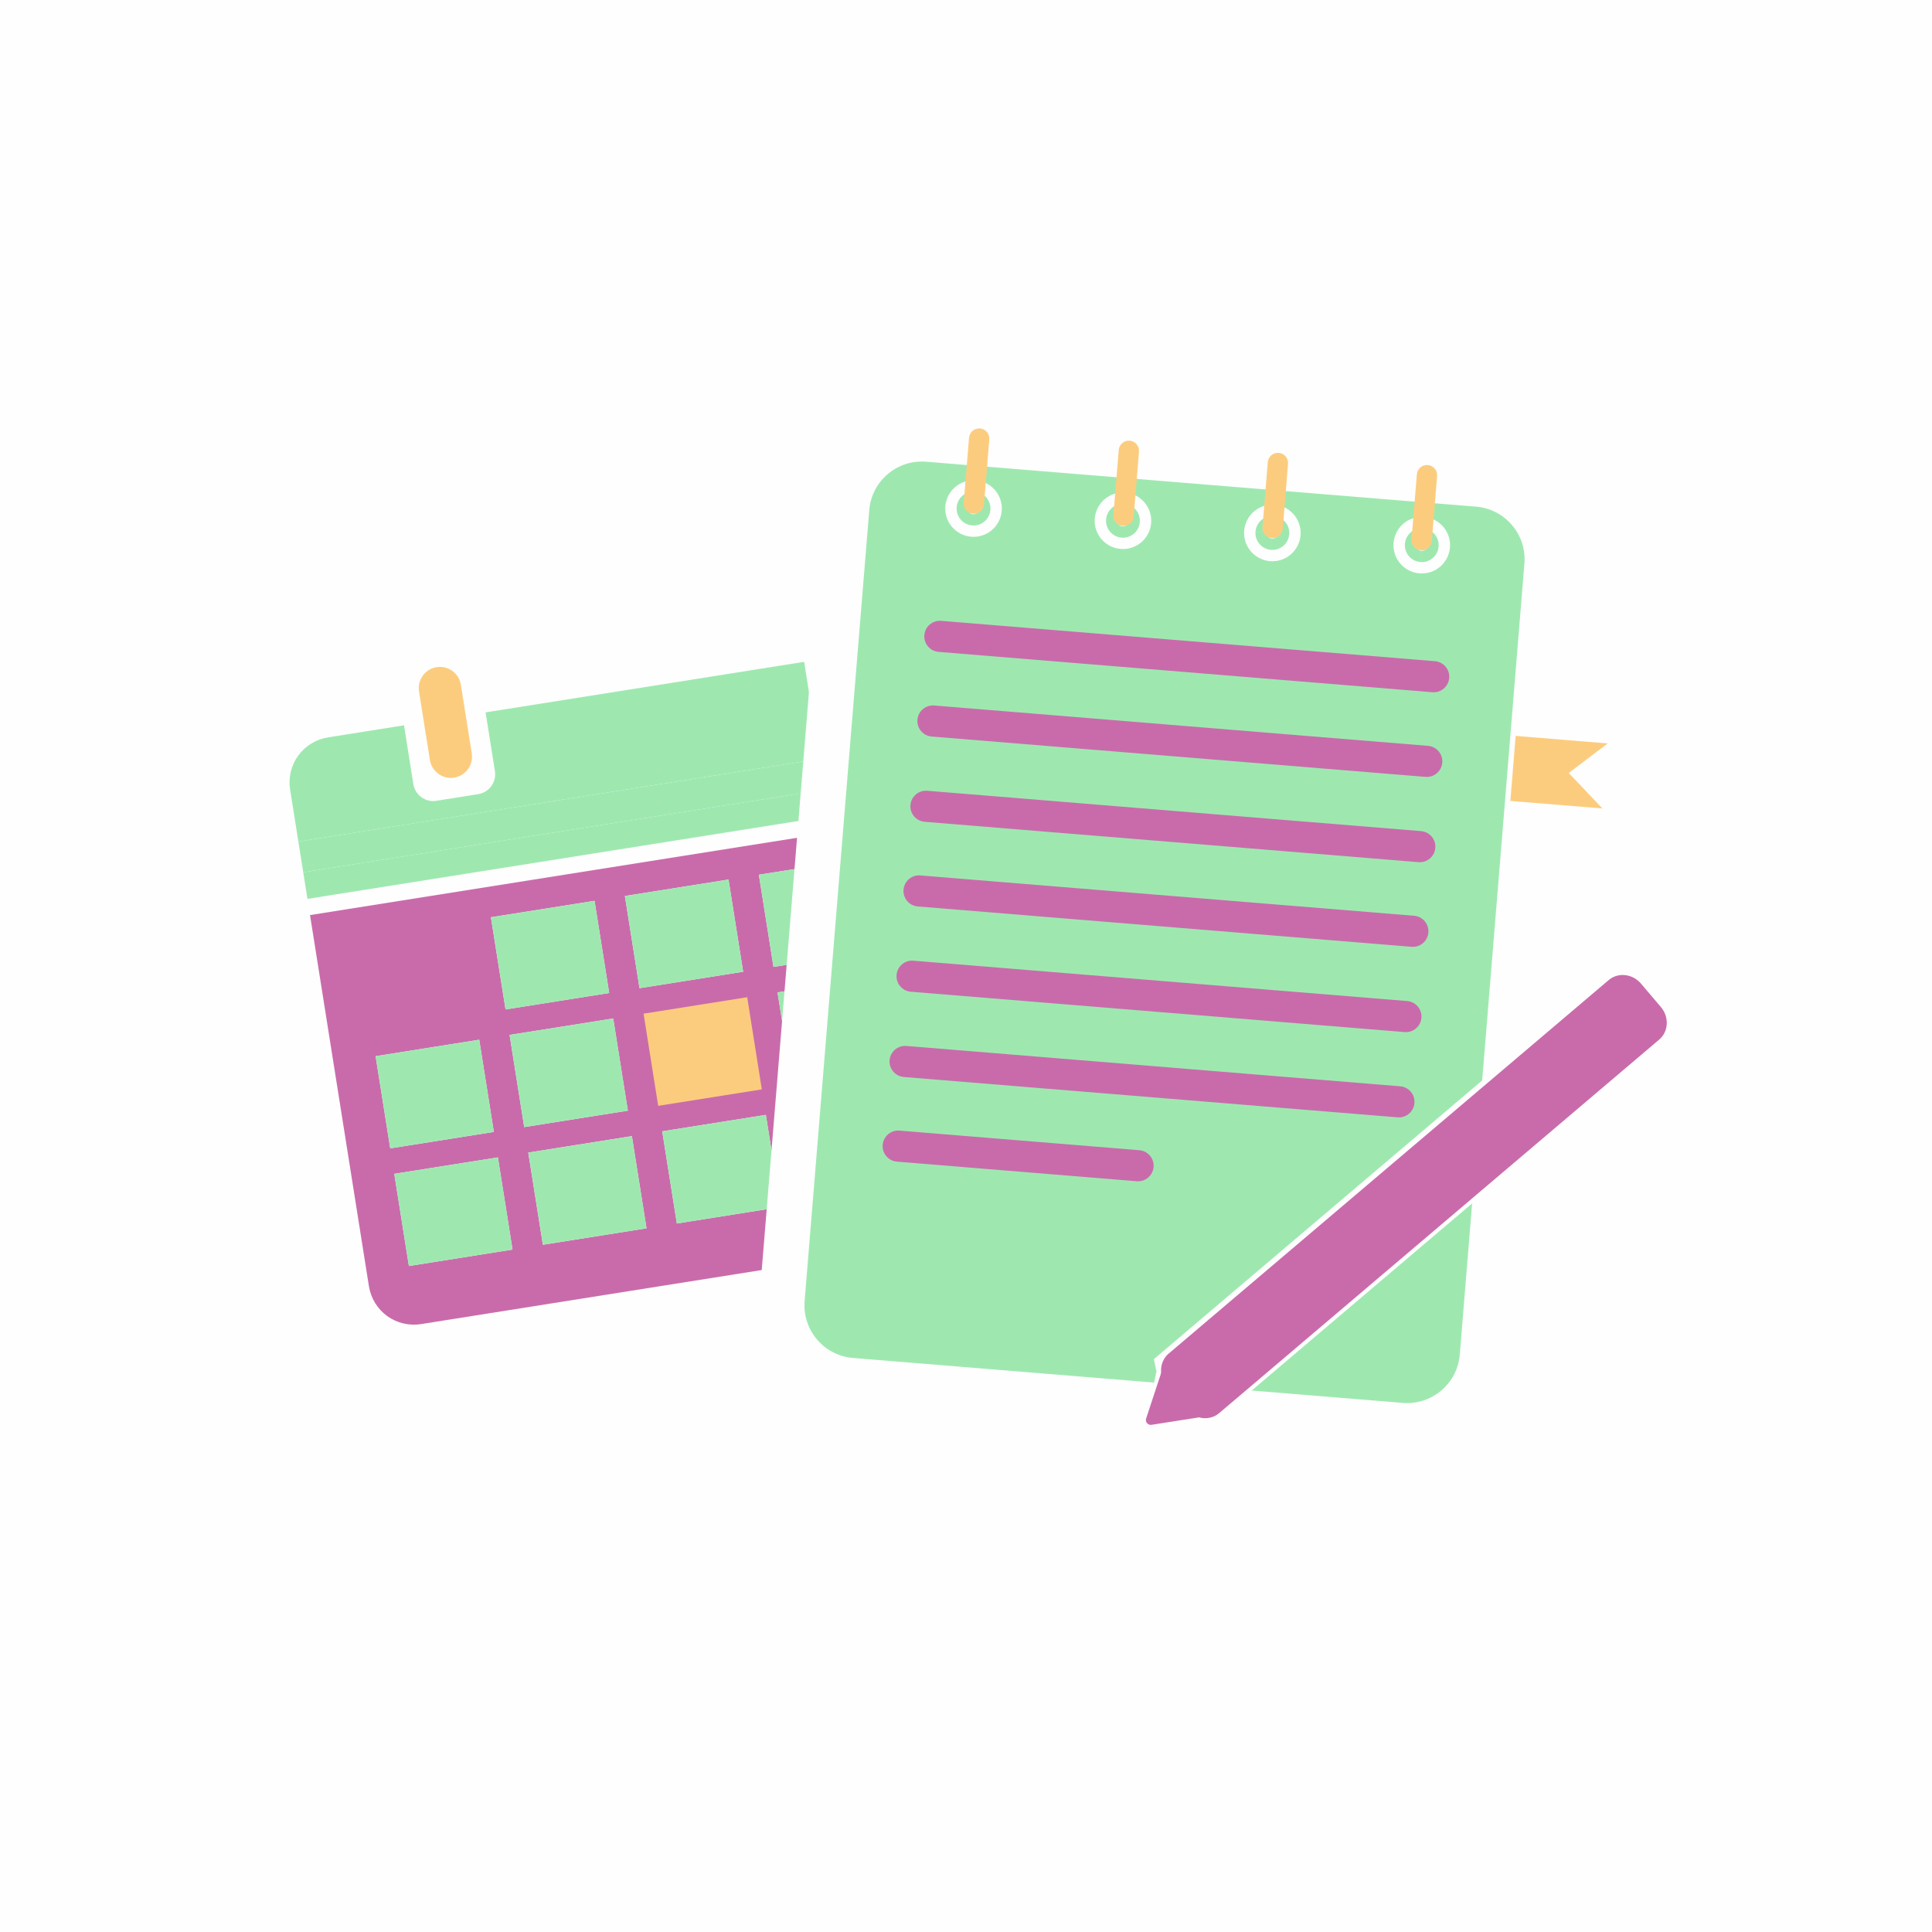 <svg width="256" height="256" viewBox="0 0 256 256" fill="none" xmlns="http://www.w3.org/2000/svg">
<rect width="256" height="256" fill="#FEFEFE"/>
<path d="M136.647 103.888L136.088 100.366L40.181 115.585L40.739 119.107L136.647 103.888Z" fill="#9EE8B0"/>
<path d="M43.444 97.711C41.877 97.96 40.445 98.837 39.512 100.12C38.582 101.403 38.189 103.036 38.438 104.601L39.535 111.513L135.442 96.294L134.345 89.382C134.096 87.817 133.217 86.386 131.934 85.454C130.652 84.522 129.018 84.132 127.453 84.38L117.363 85.981L118.598 93.768C118.829 95.22 117.837 96.586 116.384 96.816L110.838 97.696C109.384 97.927 108.021 96.935 107.791 95.483L106.555 87.696L64.343 94.395L65.579 102.181C65.809 103.634 64.817 104.999 63.366 105.229L57.818 106.11C56.364 106.341 55.002 105.349 54.771 103.896L53.536 96.11L43.444 97.711Z" fill="#9EE8B0"/>
<path d="M136.088 100.366L135.442 96.294L39.535 111.513L40.181 115.585L136.088 100.366Z" fill="#9EE8B0"/>
<path d="M52.244 155.54L65.973 153.361L67.911 165.574L54.182 167.752L52.244 155.54ZM49.77 139.95L63.499 137.771L65.437 149.984L51.708 152.162L49.77 139.95ZM69.997 152.723L83.727 150.544L85.665 162.756L71.935 164.935L69.997 152.723ZM67.523 137.133L81.253 134.954L83.191 147.166L69.461 149.345L67.523 137.133ZM65.049 121.542L78.779 119.363L80.718 131.577L66.987 133.755L65.049 121.542ZM87.749 149.906L101.48 147.727L103.418 159.939L89.687 162.118L87.749 149.906ZM82.801 118.725L96.532 116.546L98.47 128.76L84.74 130.938L82.801 118.725ZM105.502 147.089L119.233 144.91L121.171 157.122L107.44 159.301L105.502 147.089ZM103.028 131.498L116.759 129.32L118.697 141.532L104.966 143.711L103.028 131.498ZM100.554 115.908L114.285 113.729L116.223 125.942L102.492 128.121L100.554 115.908ZM120.785 128.681L134.512 126.502L136.45 138.715L122.723 140.893L120.785 128.681ZM118.311 113.09L132.038 110.912L133.976 123.125L120.249 125.304L118.311 113.09ZM51.295 174.378C52.58 175.308 54.213 175.701 55.779 175.452L56.524 175.334L59.693 174.831L139.789 162.121C141.354 161.873 142.786 160.994 143.719 159.71C144.649 158.428 145.042 156.795 144.793 155.229L136.987 106.035L41.08 121.254L48.886 170.448C49.135 172.014 50.014 173.445 51.295 174.378Z" fill="#C96BAB"/>
<path d="M56.963 100.705C57.206 102.236 58.645 103.281 60.177 103.038V103.038C61.709 102.795 62.754 101.356 62.51 99.824L61.068 90.735C60.825 89.204 59.386 88.159 57.854 88.402V88.402C56.322 88.645 55.277 90.084 55.52 91.616L56.167 95.692L56.963 100.705Z" fill="#FCCC7E"/>
<path d="M109.983 92.292C110.226 93.823 111.665 94.868 113.196 94.625V94.625C114.728 94.382 115.772 92.943 115.529 91.412L114.086 82.321C113.843 80.79 112.405 79.745 110.874 79.988V79.988C109.342 80.231 108.298 81.67 108.541 83.201L109.188 87.278L109.983 92.292Z" fill="#FCCC7E"/>
<path d="M100.945 144.349L99.007 132.137L85.276 134.316L87.214 146.528L100.945 144.349Z" fill="#FCCC7E"/>
<path d="M80.72 131.577L78.782 119.363L65.052 121.542L66.99 133.755L80.72 131.577Z" fill="#9EE8B0"/>
<path d="M98.471 128.76L96.533 116.546L82.802 118.725L84.74 130.938L98.471 128.76Z" fill="#9EE8B0"/>
<path d="M116.224 125.943L114.286 113.729L100.555 115.908L102.493 128.121L116.224 125.943Z" fill="#9EE8B0"/>
<path d="M133.977 123.126L132.039 110.912L118.312 113.091L120.25 125.304L133.977 123.126Z" fill="#9EE8B0"/>
<path d="M65.439 149.984L63.502 137.771L49.773 139.95L51.71 152.162L65.439 149.984Z" fill="#9EE8B0"/>
<path d="M83.195 147.166L81.257 134.954L67.526 137.132L69.464 149.345L83.195 147.166Z" fill="#9EE8B0"/>
<path d="M118.699 141.532L116.761 129.32L103.03 131.499L104.968 143.711L118.699 141.532Z" fill="#9EE8B0"/>
<path d="M136.451 138.715L134.513 126.502L120.786 128.681L122.724 140.893L136.451 138.715Z" fill="#9EE8B0"/>
<path d="M67.911 165.573L65.973 153.361L52.244 155.54L54.182 167.752L67.911 165.573Z" fill="#9EE8B0"/>
<path d="M85.669 162.756L83.731 150.544L70.001 152.722L71.939 164.935L85.669 162.756Z" fill="#9EE8B0"/>
<path d="M103.419 159.939L101.481 147.727L87.751 149.906L89.689 162.118L103.419 159.939Z" fill="#9EE8B0"/>
<path d="M121.172 157.122L119.234 144.91L105.504 147.089L107.441 159.301L121.172 157.122Z" fill="#9EE8B0"/>
<path d="M152.668 186.186L155.288 186.4L155.845 183.831L156.166 182.348L156.301 181.725L156.197 181.225L198.338 145.45L199.286 144.646L199.387 143.408L204.982 74.927C205.432 69.421 201.332 64.593 195.826 64.143L122.977 58.191C117.471 57.741 112.641 61.839 112.191 67.345L103.628 172.143C103.178 177.649 107.278 182.477 112.784 182.926L152.668 186.186ZM198.055 159.702L198.645 152.483L193.124 157.171L163.915 181.966L158.394 186.653L165.613 187.243L185.634 188.879C191.14 189.329 195.969 185.231 196.419 179.725L198.055 159.702ZM129.748 67.447C129.714 67.859 129.352 68.167 128.938 68.134C128.524 68.1 128.216 67.737 128.25 67.324C128.284 66.912 128.646 66.604 129.06 66.638C129.474 66.671 129.782 67.034 129.748 67.447ZM149.545 69.064C149.512 69.477 149.149 69.785 148.735 69.751C148.321 69.717 148.014 69.355 148.047 68.942C148.081 68.529 148.443 68.221 148.857 68.255C149.272 68.289 149.579 68.652 149.545 69.064ZM169.343 70.682C169.309 71.094 168.947 71.403 168.533 71.369C168.118 71.335 167.811 70.972 167.845 70.56C167.878 70.147 168.241 69.839 168.655 69.873C169.069 69.907 169.376 70.27 169.343 70.682ZM189.14 72.3C189.106 72.712 188.744 73.02 188.33 72.987C187.916 72.953 187.608 72.59 187.642 72.177C187.676 71.765 188.038 71.457 188.452 71.49C188.866 71.524 189.174 71.887 189.14 72.3Z" fill="#9EE8B0" stroke="#FEFEFE" stroke-width="6"/>
<path fill-rule="evenodd" clip-rule="evenodd" d="M149.689 58.392C150.43 58.453 150.981 59.104 150.921 59.848L150.217 68.454C150.157 69.197 149.507 69.751 148.766 69.69C148.025 69.63 147.474 68.978 147.535 68.235L148.238 59.629C148.299 58.885 148.949 58.331 149.689 58.392Z" fill="#FCCC7E"/>
<path fill-rule="evenodd" clip-rule="evenodd" d="M169.439 60.006C170.18 60.066 170.731 60.718 170.67 61.461L169.967 70.067C169.906 70.811 169.256 71.365 168.516 71.304C167.775 71.243 167.224 70.592 167.284 69.848L167.988 61.242C168.048 60.499 168.698 59.945 169.439 60.006Z" fill="#FCCC7E"/>
<path fill-rule="evenodd" clip-rule="evenodd" d="M189.192 61.62C189.932 61.68 190.484 62.332 190.423 63.075L189.72 71.681C189.659 72.425 189.009 72.979 188.269 72.918C187.528 72.858 186.977 72.206 187.037 71.462L187.741 62.856C187.801 62.113 188.451 61.559 189.192 61.62Z" fill="#FCCC7E"/>
<path d="M200.834 97.511L213.027 98.507L207.871 102.423L212.323 107.123L200.13 106.127L200.834 97.511Z" fill="#FCCC7E"/>
<path fill-rule="evenodd" clip-rule="evenodd" d="M122.479 84.153C122.572 83.017 123.568 82.172 124.704 82.264L190.137 87.611C191.273 87.704 192.118 88.7 192.026 89.836C191.933 90.972 190.937 91.817 189.801 91.724L124.367 86.378C123.232 86.285 122.386 85.289 122.479 84.153Z" fill="#C96BAB"/>
<path fill-rule="evenodd" clip-rule="evenodd" d="M121.562 95.37C121.655 94.234 122.651 93.389 123.787 93.481L189.22 98.828C190.356 98.921 191.201 99.917 191.109 101.053C191.016 102.189 190.02 103.034 188.884 102.941L123.45 97.594C122.315 97.502 121.469 96.506 121.562 95.37Z" fill="#C96BAB"/>
<path fill-rule="evenodd" clip-rule="evenodd" d="M120.639 106.669C120.732 105.533 121.728 104.688 122.864 104.78L188.297 110.127C189.433 110.22 190.279 111.216 190.186 112.352C190.093 113.488 189.097 114.333 187.961 114.24L122.528 108.893C121.392 108.801 120.546 107.805 120.639 106.669Z" fill="#C96BAB"/>
<path fill-rule="evenodd" clip-rule="evenodd" d="M119.722 117.886C119.814 116.75 120.81 115.905 121.946 115.998L187.38 121.344C188.516 121.437 189.361 122.433 189.268 123.569C189.175 124.705 188.179 125.55 187.044 125.457L121.61 120.111C120.474 120.018 119.629 119.022 119.722 117.886Z" fill="#C96BAB"/>
<path fill-rule="evenodd" clip-rule="evenodd" d="M118.799 129.184C118.892 128.049 119.888 127.203 121.024 127.296L186.457 132.643C187.593 132.736 188.439 133.732 188.346 134.867C188.253 136.003 187.257 136.849 186.121 136.756L120.688 131.409C119.552 131.316 118.706 130.32 118.799 129.184Z" fill="#C96BAB"/>
<path fill-rule="evenodd" clip-rule="evenodd" d="M117.874 140.483C117.967 139.347 118.963 138.501 120.099 138.594L185.532 143.941C186.668 144.034 187.513 145.03 187.421 146.165C187.328 147.301 186.332 148.147 185.196 148.054L119.762 142.707C118.627 142.614 117.781 141.618 117.874 140.483Z" fill="#C96BAB"/>
<path fill-rule="evenodd" clip-rule="evenodd" d="M116.959 151.7C117.052 150.564 118.048 149.719 119.184 149.811L150.966 152.408C152.102 152.501 152.947 153.497 152.855 154.633C152.762 155.769 151.766 156.614 150.63 156.522L118.848 153.925C117.712 153.832 116.867 152.836 116.959 151.7Z" fill="#C96BAB"/>
<path d="M213.158 129.865C214.405 128.807 216.324 129.018 217.444 130.338L220.081 133.444C221.201 134.764 221.098 136.691 219.851 137.75L161.546 187.246C160.299 188.305 158.381 188.093 157.26 186.773L154.624 183.667C153.503 182.348 153.606 180.42 154.853 179.361L213.158 129.865Z" fill="#C96BAB"/>
<path d="M151.865 187.969C151.721 188.408 152.111 188.868 152.568 188.797L160.026 187.628L154.229 180.8L151.865 187.969Z" fill="#C96BAB"/>
<path fill-rule="evenodd" clip-rule="evenodd" d="M129.854 56.771C130.595 56.832 131.146 57.483 131.086 58.227L130.382 66.833C130.322 67.576 129.672 68.13 128.931 68.07C128.19 68.009 127.639 67.357 127.7 66.614L128.403 58.008C128.464 57.264 129.114 56.711 129.854 56.771Z" fill="#FCCC7E"/>
</svg>
